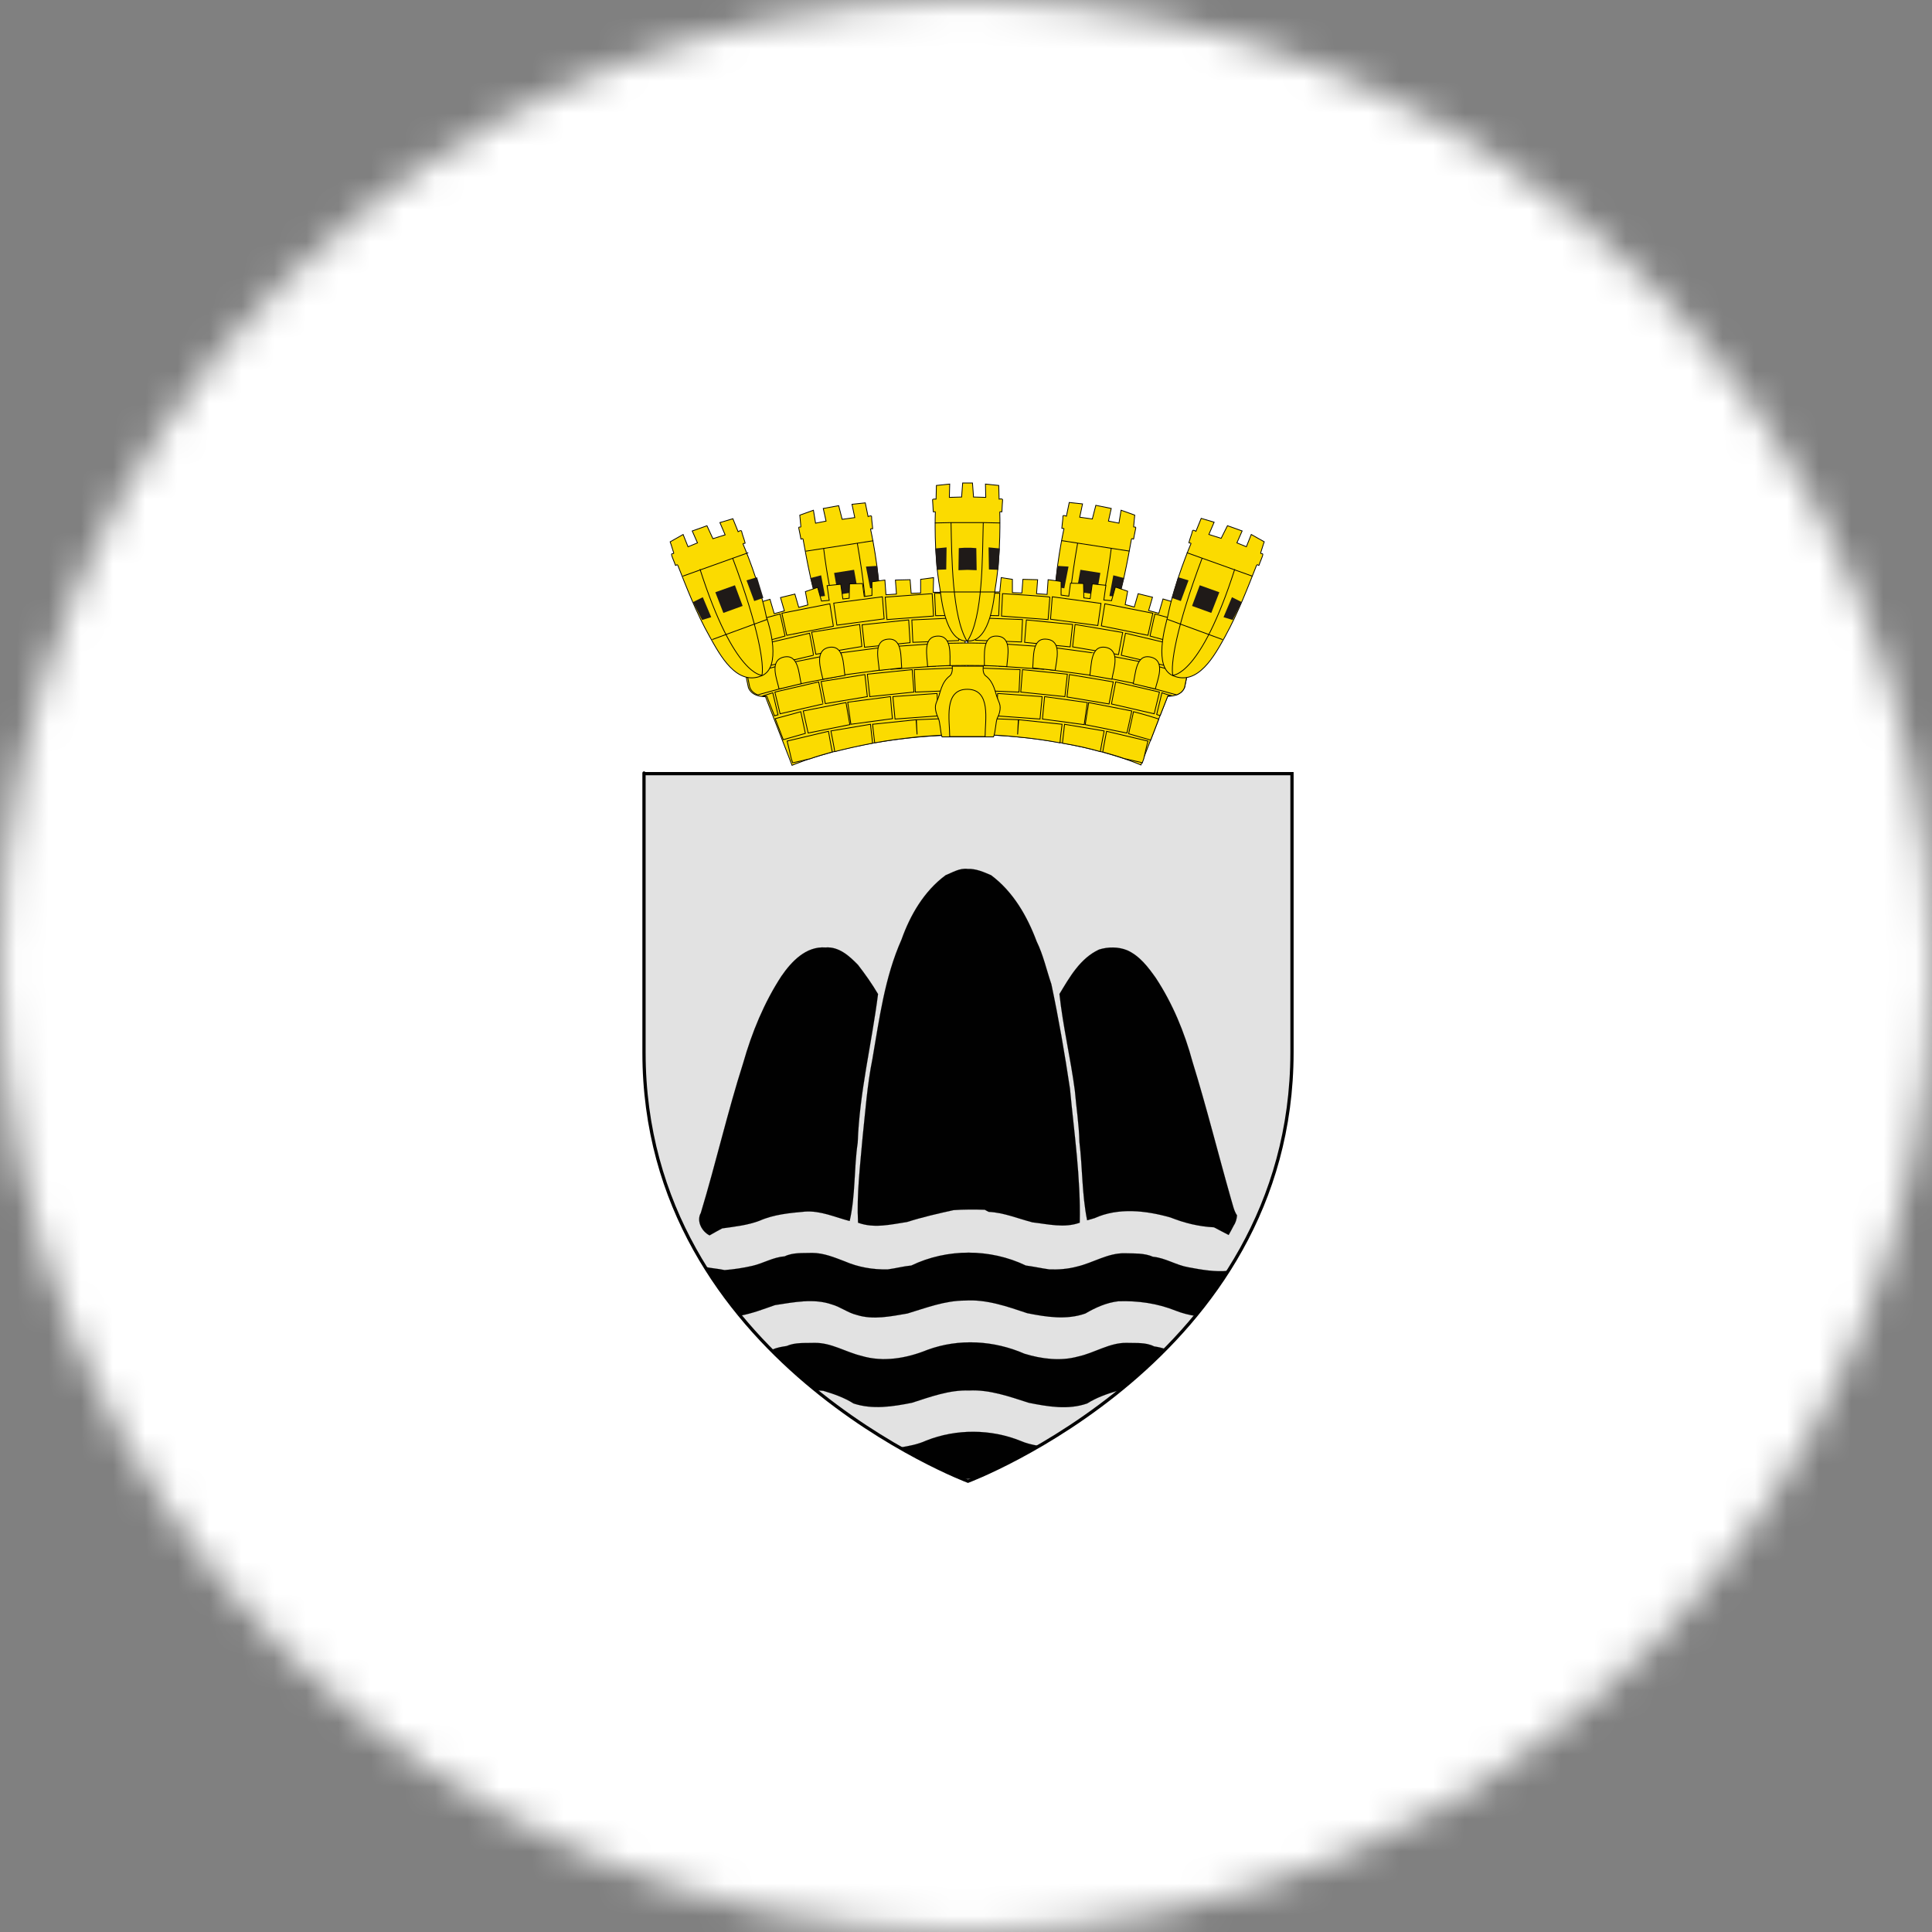 <svg width="60" height="60" viewBox="0 0 60 60" fill="none" xmlns="http://www.w3.org/2000/svg">
<rect x="0" y="0" width="60" height="60" fill="#808080" stroke="none"/>
<g clip-path="url(#clip0_425_21156)">
<mask id="mask0_425_21156" style="mask-type:alpha" maskUnits="userSpaceOnUse" x="0" y="0" width="60" height="60">
<circle cx="30" cy="30" r="30" fill="white"/>
</mask>
<g mask="url(#mask0_425_21156)">
<path d="M75 0H-15V60H75V0Z" fill="white"/>
<path d="M30.062 46C30.062 46 20 42.236 20 32.685C20 23.134 20 24.026 20 24.026H40.124V32.685C40.114 42.236 30.062 46 30.062 46Z" fill="#E2E2E2" stroke="#010101" stroke-width="0.101"/>
<path d="M33.238 20.577C34.065 20.751 34.391 19.706 34.587 19.097C34.859 18.292 35.022 17.39 35.131 16.78C35.142 16.672 35.196 16.769 35.207 16.737C35.218 16.65 35.261 16.465 35.272 16.4C35.283 16.334 35.196 16.4 35.207 16.345C35.229 16.128 35.24 15.997 35.24 15.997L34.816 15.845L34.75 16.247L34.424 16.182L34.511 15.79L34.032 15.693L33.923 16.117L33.532 16.062L33.619 15.649L33.206 15.605L33.118 16.03C33.118 16.03 33.01 15.986 33.01 16.03C33.01 16.149 32.988 16.247 32.977 16.4C32.966 16.432 33.032 16.389 33.042 16.421C33.042 16.421 32.76 17.683 32.749 18.782C32.738 19.108 32.618 20.446 33.238 20.577Z" fill="#FBDB00" stroke="#010101" stroke-width="0.025"/>
<path d="M35.077 17.115L32.966 16.789M33.467 16.865C33.064 19.16 33.13 20.281 33.249 20.585C33.249 20.585 34.087 20.466 34.511 17.028M34.555 19.204L32.76 18.899" stroke="#010101" stroke-width="0.025"/>
<path d="M32.836 17.574L32.76 18.227L33.053 18.27L33.184 17.596L32.836 17.574Z" fill="#1F1A18"/>
<path d="M33.553 17.695L33.434 18.37L34.054 18.468L34.173 17.793L33.553 17.695Z" fill="#1F1A18"/>
<path d="M34.575 17.867L34.455 18.509L34.749 18.542L34.912 17.954L34.575 17.867Z" fill="#1F1A18"/>
<path d="M26.84 20.578C26.013 20.752 25.687 19.707 25.491 19.098C25.219 18.293 25.056 17.39 24.947 16.781C24.936 16.672 24.882 16.77 24.871 16.738C24.86 16.651 24.817 16.466 24.806 16.4C24.795 16.335 24.882 16.4 24.871 16.346C24.849 16.128 24.838 15.998 24.838 15.998L25.262 15.846L25.328 16.248L25.654 16.183L25.567 15.791L26.046 15.704L26.154 16.128L26.546 16.074L26.459 15.661L26.872 15.617L26.959 16.041C26.959 16.041 27.068 15.998 27.068 16.041C27.068 16.161 27.09 16.259 27.101 16.411C27.112 16.444 27.047 16.4 27.036 16.433C27.036 16.433 27.319 17.695 27.329 18.794C27.351 19.109 27.471 20.447 26.84 20.578Z" fill="#FBDB00" stroke="#010101" stroke-width="0.025"/>
<path d="M25.014 17.119L27.124 16.793M26.624 16.869C27.026 19.164 26.961 20.285 26.841 20.589C26.841 20.589 26.004 20.47 25.579 17.032M25.536 19.208L27.331 18.903" stroke="#010101" stroke-width="0.025"/>
<path d="M27.241 17.574L27.317 18.227L27.023 18.27L26.893 17.596L27.241 17.574Z" fill="#1F1A18"/>
<path d="M26.524 17.695L26.644 18.37L26.024 18.468L25.904 17.793L26.524 17.695Z" fill="#1F1A18"/>
<path d="M25.501 17.867L25.621 18.509L25.327 18.542L25.164 17.954L25.501 17.867Z" fill="#1F1A18"/>
<path d="M28.993 17.938L28.591 17.992V18.416L28.297 18.427L28.264 18.003L27.808 18.014L27.84 18.449L27.514 18.471L27.481 18.014L27.079 18.068V18.492L26.839 18.525L26.785 18.122L26.382 18.133L26.372 18.579L26.176 18.601L26.11 18.144L25.686 18.188L25.752 18.645L25.512 18.666L25.392 18.242L25.012 18.373L25.088 18.786L24.805 18.862L24.686 18.449L24.239 18.558L24.359 18.971L24.044 19.058L23.913 18.612L23.511 18.732L23.598 19.178L23.271 19.265L23.119 18.775L22.738 18.949L23.239 21.342C23.239 21.342 23.304 21.636 23.772 21.636L24.598 23.768C24.598 23.768 26.665 22.854 29.896 22.822C29.918 22.822 29.94 22.822 29.961 22.822H29.972V18.394H29.896H28.982L28.993 17.938ZM31.093 17.938L31.049 18.384H30.135H30.059V22.811H30.07C30.092 22.811 30.114 22.811 30.135 22.811C33.366 22.833 35.433 23.757 35.433 23.757L36.26 21.625C36.727 21.625 36.793 21.331 36.793 21.331L37.293 18.938L36.912 18.764L36.76 19.254L36.434 19.167L36.521 18.721L36.118 18.601L35.988 19.047L35.672 18.96L35.792 18.547L35.346 18.438L35.226 18.851L34.944 18.775L35.02 18.362L34.639 18.231L34.519 18.655L34.28 18.634L34.345 18.177L33.921 18.133L33.856 18.59L33.66 18.568L33.649 18.122L33.246 18.111L33.192 18.514L32.953 18.481V18.057L32.55 18.003L32.518 18.46L32.191 18.438L32.224 18.003L31.767 17.992L31.735 18.416L31.441 18.405V17.992L31.093 17.938Z" fill="#FBDB00" stroke="#010101" stroke-width="0.025"/>
<path d="M29.939 18.414C29.536 18.425 29.025 18.425 29.025 18.425L29.057 19.121C29.057 19.121 29.623 19.11 30.036 19.11C30.45 19.11 31.015 19.121 31.015 19.121L31.048 18.425C31.048 18.425 30.548 18.414 30.134 18.414C30.091 18.414 30.069 18.414 30.026 18.414C29.993 18.414 29.982 18.414 29.939 18.414ZM28.949 18.436L27.491 18.545L27.545 19.241L28.992 19.132L28.949 18.436ZM31.135 18.436L31.102 19.132L32.549 19.241L32.604 18.545C32.593 18.523 31.135 18.436 31.135 18.436ZM27.404 18.534L25.892 18.73L25.99 19.415L27.458 19.219C27.458 19.241 27.404 18.534 27.404 18.534ZM32.68 18.534L32.625 19.23L34.094 19.426L34.192 18.74L32.68 18.534ZM25.772 18.751L24.282 19.045L24.434 19.73L25.881 19.448L25.772 18.751ZM34.312 18.751L34.203 19.437L35.65 19.73L35.802 19.045L34.312 18.751ZM24.227 19.067C24.227 19.067 23.151 19.36 22.9 19.437L23.042 20.122C23.238 20.067 24.38 19.752 24.38 19.752L24.227 19.067ZM35.867 19.067L35.715 19.752C35.715 19.752 36.857 20.067 37.053 20.122L37.194 19.437C36.944 19.36 35.867 19.067 35.867 19.067ZM29.775 19.186L28.318 19.252L28.35 19.948L29.775 19.893C29.786 19.883 29.775 19.186 29.775 19.186ZM29.852 19.186L29.862 19.883C29.862 19.883 29.928 19.883 29.939 19.883V19.893C29.971 19.893 30.004 19.893 30.047 19.893C30.091 19.893 30.113 19.893 30.156 19.893V19.883C30.178 19.883 30.232 19.883 30.232 19.883L30.243 19.186C30.243 19.186 30.134 19.186 30.047 19.197C29.96 19.186 29.852 19.186 29.852 19.186ZM30.308 19.186L30.297 19.883L31.723 19.937L31.755 19.241L30.308 19.186ZM28.22 19.252L26.773 19.404L26.849 20.1L28.263 19.959L28.22 19.252ZM31.875 19.252L31.82 19.948L33.235 20.089L33.311 19.393L31.875 19.252ZM26.697 19.393L25.206 19.632L25.337 20.318L26.762 20.078C26.773 20.1 26.697 19.393 26.697 19.393ZM33.387 19.393L33.311 20.089L34.736 20.329L34.866 19.643L33.387 19.393ZM25.141 19.665L23.705 20.002L23.869 20.677L25.261 20.35C25.272 20.34 25.141 19.665 25.141 19.665ZM34.953 19.665L34.823 20.35L36.215 20.677L36.378 20.002L34.953 19.665ZM29.939 19.97C29.558 19.98 29.101 19.98 29.101 19.98L29.134 20.677C29.134 20.677 29.645 20.666 30.047 20.666C30.439 20.666 30.961 20.677 30.961 20.677L30.994 19.98C30.994 19.98 30.526 19.98 30.156 19.97C30.123 19.97 30.091 19.97 30.047 19.97C29.993 19.97 29.982 19.97 29.939 19.97ZM29.025 19.991L27.611 20.089L27.665 20.785L29.057 20.688L29.025 19.991ZM31.059 19.991L31.026 20.688L32.419 20.785L32.473 20.089L31.059 19.991ZM23.629 20.013C23.629 20.013 23.325 20.111 23.042 20.209L23.183 20.894C23.477 20.796 23.782 20.698 23.782 20.698L23.629 20.013ZM36.455 20.013L36.291 20.688C36.291 20.688 36.596 20.785 36.89 20.883L37.031 20.198C36.748 20.111 36.455 20.013 36.455 20.013ZM27.535 20.089L26.12 20.274L26.218 20.959L27.6 20.775C27.589 20.785 27.535 20.089 27.535 20.089ZM32.549 20.089L32.495 20.785L33.876 20.97L33.974 20.285C33.974 20.274 32.549 20.089 32.549 20.089ZM26.022 20.285L24.619 20.568L24.771 21.253L26.142 20.981L26.022 20.285ZM34.061 20.285L33.953 20.97L35.323 21.242L35.475 20.557C35.465 20.568 34.061 20.285 34.061 20.285ZM24.543 20.579C24.543 20.579 23.303 20.916 23.205 20.949L23.281 21.329C23.281 21.329 23.314 21.493 23.531 21.58C23.814 21.503 24.684 21.264 24.684 21.264L24.543 20.579ZM35.541 20.579L35.388 21.264C35.388 21.264 36.27 21.503 36.541 21.58C36.759 21.503 36.792 21.329 36.792 21.329L36.868 20.949C36.781 20.927 35.541 20.579 35.541 20.579ZM29.786 20.742L28.394 20.796L28.427 21.493L29.797 21.438L29.786 20.742ZM29.862 20.742L29.873 21.438C29.873 21.438 29.928 21.438 29.939 21.438V21.449C29.971 21.449 30.004 21.449 30.047 21.449C30.091 21.449 30.113 21.449 30.156 21.449V21.438C30.178 21.438 30.221 21.438 30.221 21.438L30.232 20.742C30.232 20.742 30.134 20.742 30.058 20.753C29.971 20.742 29.862 20.742 29.862 20.742ZM30.287 20.742L30.276 21.438L31.646 21.493L31.679 20.796L30.287 20.742ZM28.329 20.796L26.936 20.938L27.012 21.634L28.383 21.493L28.329 20.796ZM31.755 20.796L31.701 21.493L33.071 21.634L33.148 20.938L31.755 20.796ZM26.86 20.949L25.5 21.166L25.631 21.852L26.936 21.634L26.86 20.949ZM33.213 20.949L33.137 21.645L34.442 21.862L34.573 21.177L33.213 20.949ZM25.424 21.177L24.064 21.493L24.227 22.167L25.555 21.862C25.566 21.873 25.424 21.177 25.424 21.177ZM34.649 21.177L34.518 21.862L35.845 22.167L36.008 21.493L34.649 21.177ZM23.999 21.514C23.999 21.514 23.803 21.58 23.695 21.612C23.727 21.623 23.771 21.623 23.814 21.623L24.053 22.232C24.064 22.221 24.162 22.2 24.162 22.2L23.999 21.514ZM36.085 21.514L35.922 22.189C35.922 22.189 36.008 22.221 36.03 22.221L36.27 21.612C36.313 21.612 36.346 21.612 36.389 21.601C36.281 21.59 36.085 21.514 36.085 21.514ZM29.939 21.525C29.601 21.536 29.177 21.536 29.177 21.536L29.21 22.232C29.21 22.232 29.688 22.221 30.047 22.221C30.406 22.221 30.885 22.232 30.885 22.232L30.918 21.536C30.918 21.536 30.493 21.536 30.156 21.525C30.123 21.525 30.091 21.525 30.047 21.525C29.993 21.525 29.982 21.525 29.939 21.525ZM29.101 21.536L27.73 21.634L27.796 22.33L29.144 22.232C29.134 22.243 29.101 21.536 29.101 21.536ZM30.983 21.536L30.95 22.232L32.299 22.33L32.364 21.634L30.983 21.536ZM27.654 21.634L26.327 21.808L26.425 22.493L27.719 22.319C27.709 22.341 27.654 21.634 27.654 21.634ZM32.441 21.634L32.375 22.33L33.67 22.504L33.768 21.819L32.441 21.634ZM26.273 21.819L24.945 22.08L25.098 22.765L26.392 22.504L26.273 21.819ZM33.811 21.819L33.702 22.504L34.997 22.765L35.149 22.08L33.811 21.819ZM24.869 22.102C24.869 22.102 24.456 22.221 24.075 22.319L24.325 22.972C24.663 22.874 25.011 22.776 25.011 22.776L24.869 22.102ZM35.203 22.102L35.051 22.787C35.051 22.787 35.399 22.885 35.737 22.983L35.987 22.33C35.628 22.21 35.203 22.102 35.203 22.102ZM29.797 22.297L28.459 22.352C28.459 22.352 28.47 22.613 28.481 22.809C28.47 22.602 28.448 22.352 28.448 22.352L27.099 22.493C27.099 22.493 27.143 22.907 27.165 23.07C27.567 22.994 28.002 22.939 28.492 22.885C28.894 22.852 29.34 22.82 29.797 22.809C29.797 22.613 29.797 22.297 29.797 22.297ZM29.873 22.297C29.873 22.297 29.873 22.613 29.873 22.809C29.917 22.809 29.949 22.809 29.993 22.809C30.026 22.809 30.047 22.809 30.069 22.809C30.113 22.809 30.145 22.809 30.189 22.809C30.189 22.613 30.189 22.297 30.189 22.297C30.189 22.297 30.102 22.297 30.026 22.308C29.971 22.308 29.873 22.297 29.873 22.297ZM30.287 22.297C30.287 22.297 30.287 22.613 30.287 22.809C30.754 22.82 31.189 22.841 31.592 22.885C32.071 22.928 32.517 22.994 32.919 23.07C32.93 22.907 32.984 22.493 32.984 22.493L31.636 22.352C31.636 22.352 31.614 22.613 31.603 22.809C31.614 22.602 31.625 22.352 31.625 22.352C31.614 22.352 30.287 22.297 30.287 22.297ZM27.034 22.493L25.805 22.7C25.805 22.7 25.914 23.255 25.924 23.342C26.262 23.255 26.653 23.168 27.099 23.081C27.078 22.918 27.034 22.493 27.034 22.493ZM33.06 22.493C33.06 22.493 33.017 22.918 32.995 23.081C33.452 23.157 33.833 23.244 34.17 23.342C34.181 23.266 34.29 22.7 34.29 22.7L33.06 22.493ZM25.729 22.711L24.445 23.015C24.445 23.015 24.543 23.407 24.576 23.57L24.619 23.69C24.63 23.69 24.902 23.625 25.174 23.559C25.348 23.494 25.576 23.429 25.848 23.353C25.827 23.277 25.729 22.711 25.729 22.711ZM34.366 22.711C34.366 22.711 34.257 23.277 34.246 23.353C34.507 23.429 34.736 23.494 34.921 23.559C35.193 23.625 35.465 23.679 35.475 23.69L35.519 23.57C35.552 23.407 35.65 23.015 35.65 23.015L34.366 22.711Z" fill="#FBDB00" stroke="#010101" stroke-width="0.025"/>
<path d="M36.423 20.982C37.206 21.319 37.728 20.34 38.043 19.774C38.457 19.024 38.783 18.165 39.011 17.588C39.044 17.479 39.088 17.588 39.099 17.555C39.12 17.479 39.207 17.294 39.218 17.229C39.229 17.164 39.131 17.218 39.153 17.164C39.218 16.946 39.262 16.826 39.262 16.826L38.859 16.598L38.707 16.979L38.413 16.859L38.576 16.489L38.12 16.326L37.924 16.718L37.543 16.598L37.706 16.217L37.304 16.098L37.141 16.5C37.141 16.5 37.043 16.435 37.032 16.489C37.01 16.598 36.967 16.685 36.923 16.848C36.912 16.881 36.988 16.848 36.988 16.881C36.988 16.881 36.477 18.067 36.259 19.165C36.194 19.426 35.813 20.721 36.423 20.982Z" fill="#FBDB00" stroke="#010101" stroke-width="0.025"/>
<path d="M38.891 17.893L36.857 17.164M37.336 17.327C36.498 19.546 36.357 20.656 36.422 20.971C36.422 20.971 37.282 21.004 38.347 17.675M37.967 19.862L36.248 19.231" stroke="#010101" stroke-width="0.025"/>
<path d="M32.507 19.851C32.04 19.797 32.105 20.427 32.072 20.743L32.769 20.819C32.812 20.493 32.986 19.895 32.507 19.851ZM32.507 19.851C32.04 19.797 32.105 20.427 32.072 20.743L32.769 20.819C32.812 20.493 32.986 19.895 32.507 19.851Z" fill="#FBDB00" stroke="#010101" stroke-width="0.025"/>
<path d="M34.335 20.104C33.867 20.028 33.9 20.648 33.846 20.974L34.531 21.094C34.585 20.779 34.803 20.191 34.335 20.104ZM34.335 20.104C33.867 20.028 33.9 20.648 33.846 20.974L34.531 21.094C34.585 20.779 34.803 20.191 34.335 20.104Z" fill="#FBDB00" stroke="#010101" stroke-width="0.025"/>
<path d="M35.737 20.407C35.27 20.298 35.27 20.929 35.193 21.234L35.879 21.397C35.955 21.092 36.205 20.516 35.737 20.407ZM35.737 20.407C35.27 20.298 35.27 20.929 35.193 21.234L35.879 21.397C35.955 21.092 36.205 20.516 35.737 20.407Z" fill="#FBDB00" stroke="#010101" stroke-width="0.025"/>
<path d="M23.663 20.983C22.879 21.32 22.357 20.341 22.042 19.775C21.617 19.025 21.291 18.165 21.063 17.589C21.03 17.48 20.986 17.589 20.976 17.556C20.954 17.48 20.867 17.295 20.856 17.23C20.845 17.165 20.943 17.219 20.921 17.165C20.856 16.947 20.812 16.827 20.812 16.827L21.215 16.599L21.367 16.98L21.661 16.86L21.498 16.49L21.955 16.327L22.14 16.729L22.52 16.61L22.357 16.229L22.76 16.109L22.923 16.512C22.923 16.512 23.021 16.447 23.032 16.501C23.053 16.61 23.097 16.697 23.14 16.86C23.151 16.893 23.075 16.86 23.075 16.893C23.075 16.893 23.586 18.078 23.804 19.177C23.902 19.427 24.272 20.722 23.663 20.983Z" fill="#FBDB00" stroke="#010101" stroke-width="0.025"/>
<path d="M21.205 17.893L23.239 17.164M22.75 17.327C23.587 19.546 23.729 20.656 23.663 20.971C23.663 20.971 22.804 21.004 21.738 17.675M22.119 19.862L23.838 19.231" stroke="#010101" stroke-width="0.025"/>
<path d="M29.112 19.755C29.58 19.733 29.493 20.353 29.504 20.668L28.808 20.701C28.797 20.385 28.644 19.776 29.112 19.755ZM29.112 19.755C29.58 19.733 29.493 20.353 29.504 20.668L28.808 20.701C28.797 20.385 28.644 19.776 29.112 19.755Z" fill="#FBDB00" stroke="#010101" stroke-width="0.025"/>
<path d="M27.567 19.851C28.035 19.797 27.97 20.427 28.003 20.743L27.306 20.819C27.285 20.493 27.111 19.895 27.567 19.851ZM27.567 19.851C28.035 19.797 27.97 20.427 28.003 20.743L27.306 20.819C27.285 20.493 27.111 19.895 27.567 19.851Z" fill="#FBDB00" stroke="#010101" stroke-width="0.025"/>
<path d="M25.751 20.104C26.219 20.028 26.186 20.648 26.24 20.974L25.555 21.094C25.49 20.779 25.283 20.191 25.751 20.104ZM25.751 20.104C26.219 20.028 26.186 20.648 26.24 20.974L25.555 21.094C25.49 20.779 25.283 20.191 25.751 20.104Z" fill="#FBDB00" stroke="#010101" stroke-width="0.025"/>
<path d="M24.337 20.407C24.805 20.298 24.805 20.929 24.881 21.234L24.195 21.397C24.13 21.092 23.88 20.516 24.337 20.407ZM24.337 20.407C24.805 20.298 24.805 20.929 24.881 21.234L24.195 21.397C24.13 21.092 23.88 20.516 24.337 20.407Z" fill="#FBDB00" stroke="#010101" stroke-width="0.025"/>
<path d="M29.571 20.688C29.571 20.688 29.604 20.905 29.495 20.992C29.234 21.188 29.201 21.525 29.136 21.677C29.071 21.83 29.049 21.884 29.049 21.971C29.049 22.058 29.081 22.178 29.136 22.297C29.201 22.417 29.201 22.744 29.256 22.885H29.44H29.952H30.158H30.67H30.855C30.92 22.733 30.92 22.417 30.974 22.297C31.04 22.178 31.061 22.058 31.061 21.971C31.061 21.873 31.029 21.819 30.974 21.677C30.909 21.525 30.876 21.188 30.615 20.992C30.496 20.905 30.539 20.688 30.539 20.688H30.18H29.974H29.571Z" fill="#FBDB00" stroke="#010101" stroke-width="0.025"/>
<path d="M29.896 15L29.864 15.435L29.483 15.446L29.494 15.033L29.081 15.076L29.07 15.5C29.07 15.5 28.961 15.489 28.961 15.522C28.972 15.642 28.972 15.74 28.983 15.892C28.994 15.914 29.037 15.87 29.048 15.903C29.048 15.903 28.994 17.186 29.189 18.274C29.233 18.557 29.352 19.884 29.994 19.906C30.005 19.906 30.103 19.906 30.103 19.906C30.756 19.884 30.875 18.557 30.908 18.274C31.093 17.186 31.049 15.903 31.049 15.903C31.06 15.87 31.115 15.914 31.115 15.892C31.126 15.729 31.126 15.631 31.137 15.522C31.137 15.479 31.028 15.5 31.028 15.5L31.017 15.076L30.604 15.033L30.614 15.446L30.234 15.435L30.201 15H30.147H29.94H29.896Z" fill="#FBDB00" stroke="#010101" stroke-width="0.025"/>
<path d="M36.584 17.926L36.389 18.568L36.672 18.666L36.911 18.024L36.584 17.926Z" fill="#1F1A18"/>
<path d="M37.259 18.176L37.02 18.818L37.618 19.035L37.868 18.393L37.259 18.176Z" fill="#1F1A18"/>
<path d="M38.259 18.547L37.998 19.167L38.281 19.254L38.564 18.699L38.259 18.547Z" fill="#1F1A18"/>
<path d="M23.51 17.926L23.706 18.568L23.423 18.666L23.184 18.024L23.51 17.926Z" fill="#1F1A18"/>
<path d="M22.824 18.176L23.063 18.818L22.465 19.035L22.215 18.393L22.824 18.176Z" fill="#1F1A18"/>
<path d="M21.826 18.547L22.087 19.167L21.804 19.254L21.521 18.699L21.826 18.547Z" fill="#1F1A18"/>
<path d="M30.701 17L30.712 17.685L31.006 17.696L31.049 17.033L30.701 17Z" fill="#1F1A18"/>
<path d="M29.94 17.012L29.776 17.023L29.766 17.708L30.049 17.697L30.331 17.708L30.32 17.023L30.157 17.012H30.049H29.94Z" fill="#1F1A18"/>
<path d="M29.397 17L29.386 17.685L29.092 17.696L29.049 17.033L29.397 17Z" fill="#1F1A18"/>
<path d="M30.962 19.755C30.494 19.733 30.581 20.353 30.57 20.668L31.267 20.701C31.288 20.385 31.441 19.776 30.962 19.755ZM30.962 19.755C30.494 19.733 30.581 20.353 30.57 20.668L31.267 20.701C31.288 20.385 31.441 19.776 30.962 19.755Z" fill="#FBDB00" stroke="#010101" stroke-width="0.025"/>
<path d="M30.038 21.406C29.298 21.406 29.494 22.374 29.494 22.875H30.593C30.593 22.374 30.789 21.406 30.038 21.406ZM30.038 21.406C29.298 21.406 29.494 22.374 29.494 22.875H30.593C30.593 22.374 30.789 21.406 30.038 21.406Z" fill="#FBDB00" stroke="#010101" stroke-width="0.025"/>
<path d="M29.546 16.23L29.035 16.241M30.547 16.23L31.058 16.241M29.187 18.384H30.895M30.036 19.918C30.536 19.189 30.504 17.275 30.536 16.23H29.535C29.557 17.297 29.568 19.168 30.036 19.918Z" stroke="#010101" stroke-width="0.025"/>
<path d="M29.366 27.181C29.584 27.094 29.801 26.953 30.052 26.985C30.313 26.974 30.552 27.083 30.78 27.181C31.466 27.692 31.901 28.454 32.194 29.237C32.401 29.661 32.499 30.118 32.651 30.564C32.88 31.641 33.065 32.718 33.228 33.806C33.358 35.187 33.565 36.58 33.532 37.972C33.054 38.146 32.543 38.016 32.064 37.961C31.607 37.842 31.172 37.657 30.704 37.635C30.682 37.624 30.617 37.591 30.584 37.57C30.269 37.559 29.932 37.559 29.616 37.581C29.127 37.689 28.648 37.798 28.17 37.95C27.669 38.026 27.147 38.157 26.647 37.972C26.603 37.091 26.712 36.21 26.788 35.329C26.875 34.524 26.93 33.697 27.093 32.892C27.31 31.641 27.473 30.358 27.996 29.183C28.267 28.421 28.692 27.681 29.366 27.181Z" fill="#010101" stroke="#010101" stroke-width="0.003"/>
<path d="M24.266 30.317C24.581 29.86 25.027 29.381 25.636 29.425C26.05 29.392 26.376 29.686 26.648 29.968C26.866 30.251 27.083 30.556 27.268 30.871C27.072 32.416 26.692 33.917 26.637 35.484C26.517 36.289 26.572 37.115 26.387 37.92C25.93 37.801 25.484 37.594 25.005 37.627C24.527 37.67 24.037 37.714 23.591 37.91C23.221 38.051 22.819 38.094 22.427 38.149C22.308 38.214 22.166 38.29 22.036 38.366C21.796 38.247 21.622 37.92 21.764 37.67C22.232 36.126 22.59 34.548 23.08 33.014C23.352 32.057 23.733 31.133 24.266 30.317Z" fill="#010101" stroke="#010101" stroke-width="0.003"/>
<path d="M34.132 29.489C34.414 29.401 34.73 29.401 35.002 29.51C35.393 29.684 35.654 30.032 35.894 30.37C36.416 31.164 36.786 32.056 37.036 32.98C37.471 34.384 37.83 35.831 38.233 37.245C38.287 37.419 38.32 37.604 38.417 37.745C38.407 37.865 38.374 37.974 38.309 38.071C38.265 38.158 38.211 38.256 38.157 38.354C38.004 38.278 37.852 38.191 37.7 38.115C37.243 38.093 36.786 37.984 36.351 37.81C35.589 37.593 34.73 37.495 33.99 37.832C33.914 37.854 33.838 37.876 33.762 37.897C33.599 37.092 33.62 36.266 33.522 35.461C33.511 34.928 33.425 34.395 33.381 33.872C33.25 32.872 33.011 31.882 32.902 30.87C33.218 30.348 33.544 29.761 34.132 29.489Z" fill="#010101" stroke="#010101" stroke-width="0.003"/>
<path d="M25.831 40.51C26.103 40.586 26.332 40.771 26.604 40.836C27.115 40.999 27.67 40.879 28.181 40.792C28.758 40.618 29.345 40.39 29.965 40.39C30.639 40.346 31.281 40.575 31.901 40.782C32.5 40.901 33.12 40.999 33.707 40.792C34.023 40.608 34.36 40.455 34.73 40.412C35.339 40.39 35.948 40.477 36.514 40.705C36.709 40.782 36.916 40.836 37.134 40.869C37.493 40.433 37.841 39.966 38.156 39.465C37.732 39.509 37.319 39.433 36.905 39.356C36.525 39.291 36.187 39.063 35.806 39.03C35.535 38.91 35.23 38.932 34.936 38.921C34.403 38.91 33.957 39.215 33.446 39.335C33.163 39.411 32.869 39.433 32.587 39.422C32.347 39.389 32.108 39.335 31.858 39.302C30.748 38.769 29.41 38.769 28.301 39.302C28.061 39.324 27.822 39.389 27.572 39.422C27.115 39.433 26.658 39.356 26.234 39.172C25.918 39.052 25.581 38.91 25.222 38.91C24.939 38.921 24.635 38.889 24.363 39.019C24.015 39.041 23.699 39.237 23.362 39.313C23.079 39.378 22.785 39.422 22.503 39.444C22.307 39.4 22.1 39.389 21.904 39.346C22.241 39.889 22.611 40.39 22.992 40.858C23.362 40.792 23.721 40.651 24.069 40.531C24.646 40.444 25.266 40.314 25.831 40.51Z" fill="#010101" stroke="#010101" stroke-width="0.003"/>
<path d="M34.992 41.704C34.459 41.693 33.991 42.019 33.48 42.128C32.936 42.28 32.348 42.204 31.815 42.041C30.869 41.628 29.781 41.562 28.802 41.921C28.16 42.182 27.431 42.313 26.746 42.106C26.256 41.987 25.811 41.693 25.288 41.704C25.006 41.715 24.701 41.682 24.429 41.802C24.288 41.824 24.135 41.845 23.994 41.911C23.972 41.921 23.961 41.921 23.939 41.932C24.396 42.389 24.864 42.803 25.321 43.183C25.408 43.183 25.484 43.183 25.571 43.194C25.898 43.292 26.213 43.401 26.507 43.586C27.094 43.782 27.725 43.684 28.323 43.564C28.9 43.379 29.487 43.161 30.096 43.183C30.727 43.151 31.337 43.368 31.946 43.564C32.544 43.684 33.175 43.792 33.762 43.586C34.056 43.401 34.372 43.292 34.698 43.194C34.72 43.194 34.752 43.194 34.774 43.194C35.253 42.803 35.731 42.378 36.199 41.9C36.079 41.856 35.971 41.834 35.84 41.813C35.579 41.682 35.285 41.715 34.992 41.704Z" fill="#010101" stroke="#010101" stroke-width="0.003"/>
<path d="M28.768 44.737C28.507 44.856 28.224 44.911 27.941 44.954C28.888 45.498 29.628 45.814 29.921 45.933C30.019 45.933 30.106 45.923 30.204 45.923C30.509 45.792 31.27 45.466 32.238 44.9C32.053 44.867 31.868 44.824 31.694 44.748C30.781 44.378 29.704 44.367 28.768 44.737Z" fill="#010101" stroke="#010101" stroke-width="0.003"/>
</g>
</g>
<defs>
<clipPath id="clip0_425_21156">
<rect width="60" height="60" fill="white"/>
</clipPath>
</defs>
</svg>
